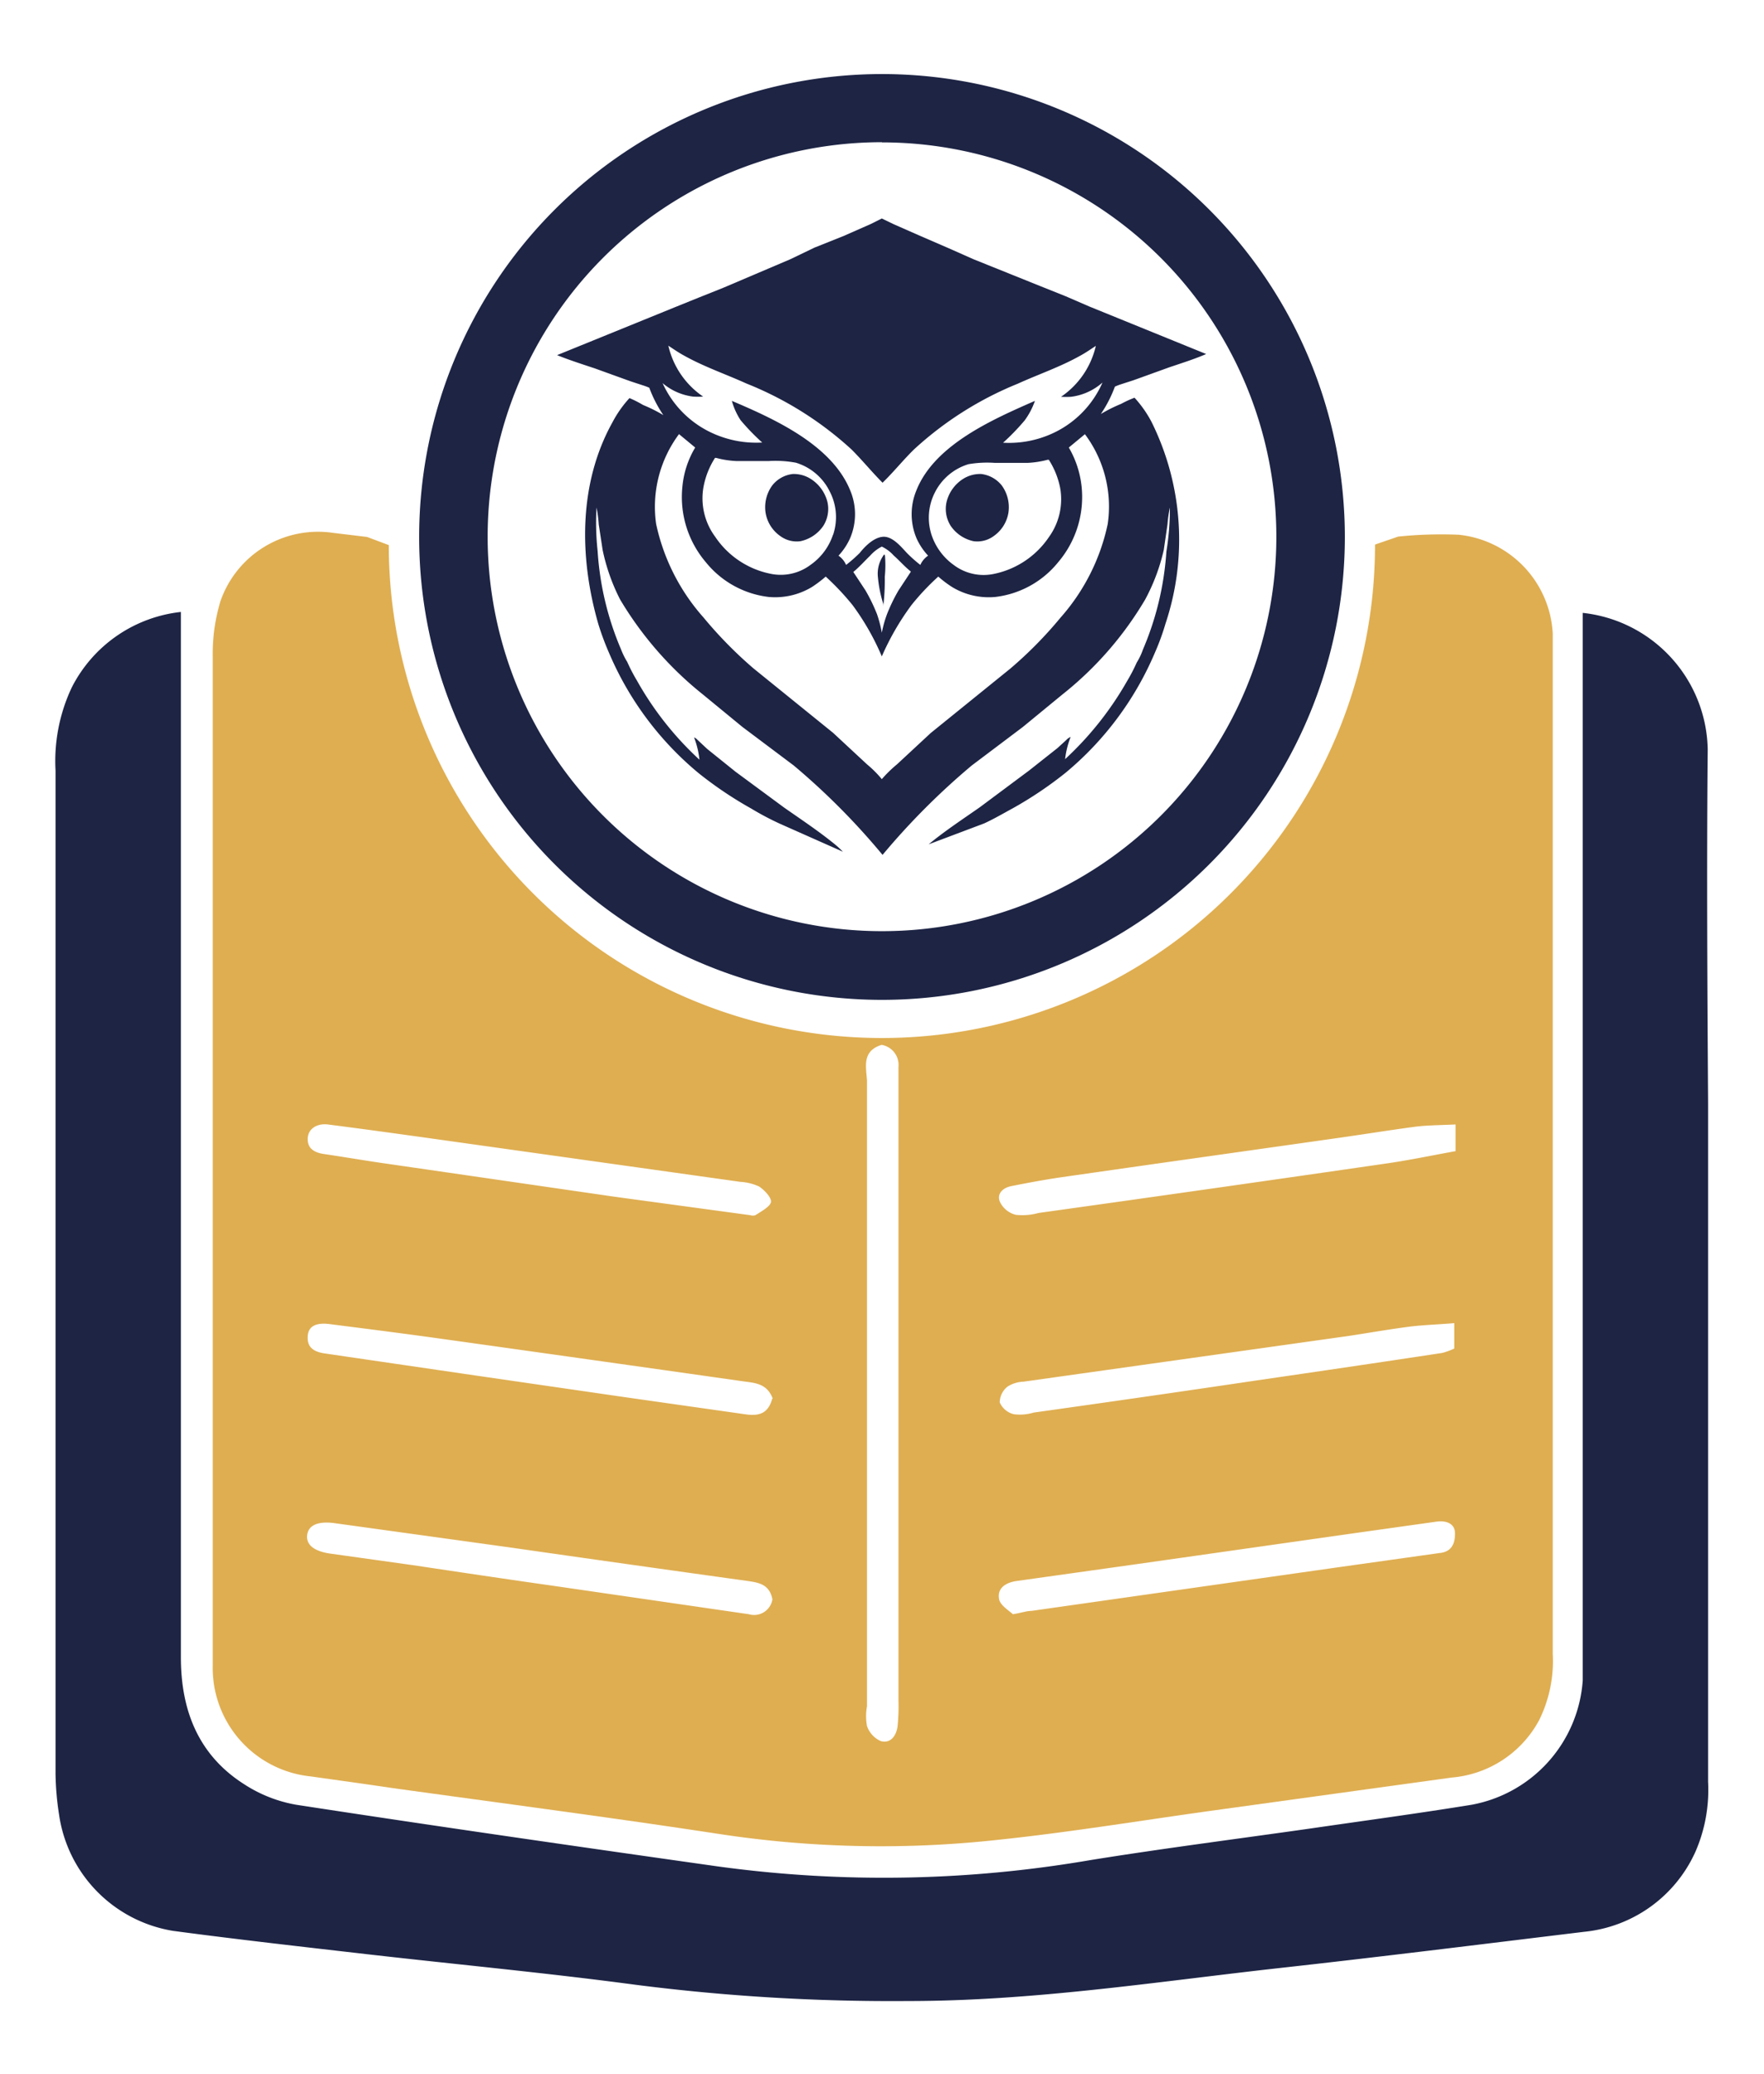 <svg id="Capa_1" data-name="Capa 1" xmlns="http://www.w3.org/2000/svg" viewBox="0 0 95.28 112"><defs><style>.cls-1{fill:#1d2444;}.cls-2{fill:#dfae51;}</style></defs><path class="cls-1" d="M47.76,29.94a1.72,1.72,0,0,0-.34,1.24,6.89,6.89,0,0,0,.29,1.44l0,.11h0a11.86,11.86,0,0,0,.08-1.58A6.1,6.1,0,0,0,47.8,30Z"></path><path class="cls-1" d="M42.82,25.6a1.64,1.64,0,0,0-1.11.62,2,2,0,0,0-.36,1.46,1.91,1.91,0,0,0,.78,1.26,1.5,1.5,0,0,0,1.1.29,2,2,0,0,0,1.24-.83,1.71,1.71,0,0,0,.22-1.3,2.07,2.07,0,0,0-.94-1.26A1.7,1.7,0,0,0,42.82,25.6Z"></path><path class="cls-1" d="M53,25.6a1.71,1.71,0,0,0-.94.24,2.05,2.05,0,0,0-.93,1.26,1.71,1.71,0,0,0,.22,1.3,2,2,0,0,0,1.24.83,1.5,1.5,0,0,0,1.1-.29,1.91,1.91,0,0,0,.78-1.26,2,2,0,0,0-.36-1.46A1.67,1.67,0,0,0,53,25.6Z"></path><path class="cls-1" d="M37.74,41.76a20.74,20.74,0,0,0,2.84,1.91,15.3,15.3,0,0,0,1.55.82L45.53,46c-.16-.16-.3-.29-.41-.38-.88-.72-1.83-1.35-2.76-2l-2.63-1.94L38.2,40.45,37.72,40c-.07-.06-.14-.15-.23-.17h0a4.68,4.68,0,0,1,.29,1.2,17.26,17.26,0,0,1-3.38-4.28,9.18,9.18,0,0,1-.52-1,4,4,0,0,1-.34-.69,16.05,16.05,0,0,1-1.26-5.3,14.17,14.17,0,0,1-.06-2.35,6.65,6.65,0,0,1,.12.91l.21,1.38a10.61,10.61,0,0,0,.94,2.67,19,19,0,0,0,4.48,5.14l2.13,1.75,2.77,2.08a37.76,37.76,0,0,1,4.8,4.83,38.58,38.58,0,0,1,4.82-4.83l2.76-2.08,2.13-1.75a18.64,18.64,0,0,0,4.48-5.14,10.63,10.63,0,0,0,1-2.67l.2-1.38a6.65,6.65,0,0,1,.13-.91A14.17,14.17,0,0,1,63,29.79a16.07,16.07,0,0,1-1.27,5.3,3.37,3.37,0,0,1-.33.69,9.18,9.18,0,0,1-.52,1A17.54,17.54,0,0,1,57.53,41a4.69,4.69,0,0,1,.3-1.2h0a.66.66,0,0,0-.24.17l-.47.43-1.53,1.21L52.92,43.6c-.93.65-1.89,1.28-2.76,2l0,0,3-1.13c.52-.24,1-.52,1.55-.82a20.74,20.74,0,0,0,2.84-1.91,17.1,17.1,0,0,0,4.83-6.49,12.68,12.68,0,0,0,.57-1.56,14.31,14.31,0,0,0-.75-10.9,6.2,6.2,0,0,0-.92-1.31,5.76,5.76,0,0,0-.72.33,8.06,8.06,0,0,0-1.1.55,6.9,6.9,0,0,0,.76-1.48,3.42,3.42,0,0,1,.34-.13l.62-.2.31-.11,1.66-.6c.68-.23,1.38-.45,2-.72l-6.32-2.57L57.56,16l-1.4-.56L52.58,14l-1.33-.59-1.57-.68-1.43-.63-.62-.3-.6.3-1.43.63L44,13.37,42.69,14l-3.57,1.52-1.4.56-1.31.53-6.32,2.57c.67.27,1.36.49,2.05.72l1.66.6.31.11.61.2a3.62,3.62,0,0,1,.35.13,6.9,6.9,0,0,0,.76,1.48,8.06,8.06,0,0,0-1.1-.55A5.76,5.76,0,0,0,34,21.5a6.2,6.2,0,0,0-.92,1.31c-1.85,3.33-1.79,7.34-.76,10.9a14.62,14.62,0,0,0,.58,1.56A17.1,17.1,0,0,0,37.74,41.76Zm-2-21.11a3.16,3.16,0,0,0,1.7.77,4.87,4.87,0,0,0,.54,0,4.55,4.55,0,0,1-1.88-2.75c.29.19.56.38.86.54,1.07.6,2.25,1,3.35,1.5A18.56,18.56,0,0,1,46,24.28c.58.58,1.1,1.22,1.67,1.79.59-.57,1.1-1.21,1.69-1.79a18.56,18.56,0,0,1,5.62-3.56c1.1-.5,2.28-.9,3.35-1.5.3-.16.57-.35.86-.54a4.55,4.55,0,0,1-1.88,2.75,4.87,4.87,0,0,0,.54,0,3.16,3.16,0,0,0,1.7-.77,5.4,5.4,0,0,1-2.94,2.85,5.61,5.61,0,0,1-2.43.4,12.1,12.1,0,0,0,1.17-1.21,4,4,0,0,0,.55-1.05c-2.28,1-5.42,2.37-6.4,4.83a3.35,3.35,0,0,0,0,2.58,3.42,3.42,0,0,0,.63.95,1.19,1.19,0,0,0-.42.5,7.53,7.53,0,0,1-.73-.65c-.31-.33-.77-.9-1.28-.87s-1,.54-1.26.87a7.65,7.65,0,0,1-.74.65,1.17,1.17,0,0,0-.41-.5,3.42,3.42,0,0,0,.63-.95,3.3,3.3,0,0,0,0-2.58c-1-2.46-4.11-3.86-6.39-4.83A3.76,3.76,0,0,0,40,22.69a12.1,12.1,0,0,0,1.17,1.21,5.68,5.68,0,0,1-2.44-.4A5.42,5.42,0,0,1,35.77,20.65ZM56.66,29a4.73,4.73,0,0,1-3,2,2.68,2.68,0,0,1-2.15-.49,3.26,3.26,0,0,1-1.19-1.61,3,3,0,0,1,.17-2.29,3,3,0,0,1,1.82-1.54A6,6,0,0,1,53.75,25l1.74,0a5.14,5.14,0,0,0,1.1-.17l0,0h.06a4.4,4.4,0,0,1,.62,1.56A3.49,3.49,0,0,1,56.66,29Zm-7.47,1.89-.66,1a9.41,9.41,0,0,0-.62,1.28,6.32,6.32,0,0,0-.28,1,6.61,6.61,0,0,0-.26-1,9.41,9.41,0,0,0-.62-1.28l-.66-1c.32-.26.62-.6.91-.88a2.11,2.11,0,0,1,.63-.49,2.07,2.07,0,0,1,.65.49C48.57,30.26,48.86,30.6,49.19,30.86Zm-4.2-2a3.22,3.22,0,0,1-1.2,1.61,2.68,2.68,0,0,1-2.16.49,4.72,4.72,0,0,1-3-2A3.49,3.49,0,0,1,38,26.29a4.4,4.4,0,0,1,.62-1.56h.06l0,0a5.14,5.14,0,0,0,1.1.17l1.74,0a6,6,0,0,1,1.47.09,3,3,0,0,1,1.82,1.54A3,3,0,0,1,45,28.88Zm-8.31-5.44.87.72a5,5,0,0,0-.69,2.1,5.43,5.43,0,0,0,1.27,4.1,5.13,5.13,0,0,0,3.39,1.87,3.84,3.84,0,0,0,2.34-.54,6.84,6.84,0,0,0,.74-.56,14.12,14.12,0,0,1,1.45,1.54,13.58,13.58,0,0,1,1.58,2.77,14.15,14.15,0,0,1,1.6-2.77,13.21,13.21,0,0,1,1.45-1.54,6,6,0,0,0,.74.56,3.82,3.82,0,0,0,2.34.54,5.13,5.13,0,0,0,3.39-1.87,5.43,5.43,0,0,0,1.27-4.1,5.26,5.26,0,0,0-.69-2.1l.87-.72a6.52,6.52,0,0,1,1.23,4.86,11.08,11.08,0,0,1-2.55,5.05,22,22,0,0,1-2.71,2.75l-4.3,3.48-1.82,1.69a6.88,6.88,0,0,0-.82.8,6,6,0,0,0-.8-.8L45,39.58,40.7,36.1A22.63,22.63,0,0,1,38,33.35a11.09,11.09,0,0,1-2.56-5.05A6.57,6.57,0,0,1,36.68,23.44Z"></path><path class="cls-2" d="M16.79,95.94c1.47.21,2.95.41,4.42.63,5.91.82,11.82,1.59,17.71,2.49a57.86,57.86,0,0,0,14.93.31c3.93-.41,7.84-1.06,11.75-1.6L78.42,96a5.92,5.92,0,0,0,4.71-3.09,7.19,7.19,0,0,0,.74-3.58q0-26.93,0-53.87c0-.41,0-.83,0-1.24a5.67,5.67,0,0,0-5.08-5.34,22.72,22.72,0,0,0-3.27.1l-1.25.43A26.61,26.61,0,0,1,21,29.44L19.83,29,18,28.78a5.58,5.58,0,0,0-6.09,3.68,9.84,9.84,0,0,0-.42,3q0,21,0,42c0,4.18,0,8.34,0,12.51A5.89,5.89,0,0,0,16.79,95.94Zm61-12.07-5.48.77L55.71,87c-.26,0-.51.1-1,.18-.2-.19-.66-.46-.74-.79-.13-.61.34-.91.91-1l6.41-.9L73.18,82.8l4.41-.62c.52-.07,1,.09,1,.64S78.41,83.79,77.8,83.87ZM54,75.74a1.1,1.1,0,0,1,.43-.86,1.74,1.74,0,0,1,.86-.26l17.56-2.47c1.06-.16,2.13-.35,3.2-.49.75-.1,1.51-.12,2.5-.2v1.37a3.4,3.4,0,0,1-.66.24c-3.35.51-6.7,1-10.06,1.49q-6,.89-12,1.73a2.59,2.59,0,0,1-1.06.09A1.11,1.11,0,0,1,54,75.74Zm.62-11.68c.85-.17,1.71-.33,2.57-.46,5-.72,10-1.42,15-2.13,1.42-.2,2.84-.43,4.26-.62.65-.08,1.3-.08,2.17-.12v1.44c-1.22.22-2.41.47-3.62.65q-9.45,1.37-18.91,2.69a3.22,3.22,0,0,1-1.22.1,1.3,1.3,0,0,1-.85-.68C53.81,64.49,54.16,64.15,54.62,64.06Zm-7-7.63a1.1,1.1,0,0,1,.91,1.19c0,.35,0,.72,0,1.08q0,16.58,0,33.16a10.61,10.61,0,0,1-.05,1.38c-.07.51-.38.94-.91.79a1.38,1.38,0,0,1-.74-.81,2.92,2.92,0,0,1,0-1.07V58.37C46.79,57.64,46.53,56.77,47.62,56.43Zm-29.91,4.3c1.73.22,3.46.46,5.19.7L40,63.83a2.74,2.74,0,0,1,1,.25c.29.19.69.61.64.85s-.53.5-.84.7a.44.44,0,0,1-.27,0l-7.35-1-12-1.74c-1.23-.17-2.44-.38-3.65-.56-.53-.07-.93-.29-.91-.84S17.15,60.66,17.71,60.73Zm24,14.81c-.23.86-.79.94-1.47.84l-6.4-.91-7.93-1.15L17.57,73.1c-.59-.08-1-.31-.95-.95s.64-.71,1.18-.64c1.88.24,3.77.48,5.65.74q8.31,1.16,16.61,2.34C40.73,74.69,41.42,74.68,41.74,75.54ZM18.06,82.26l9.46,1.31q6.42.92,12.83,1.81c.65.09,1.22.19,1.37,1a1,1,0,0,1-1.27.8L29.92,85.65c-2.54-.36-5.08-.74-7.62-1.12l-4.43-.62c-.89-.12-1.34-.47-1.28-1S17.16,82.14,18.06,82.26Z"></path><path class="cls-1" d="M92.24,40.46a7.56,7.56,0,0,0-6.75-7.36V88.75c0,.67,0,1.34,0,2a7.35,7.35,0,0,1-6,6.72c-2.89.47-5.8.86-8.69,1.28-4,.57-8,1.08-11.91,1.71a65.9,65.9,0,0,1-20.12.34C31.14,99.72,23.56,98.63,16,97.47a7.53,7.53,0,0,1-2.83-1.12c-2.47-1.58-3.4-4-3.4-6.85q0-27.16,0-54.34V33.05a7.53,7.53,0,0,0-5.89,4.07A9.32,9.32,0,0,0,3,41.62q0,27.1,0,54.19A15.42,15.42,0,0,0,3.19,98a7.43,7.43,0,0,0,6.15,6.28c3.52.47,7,.86,10.56,1.27,4.81.55,9.62,1,14.41,1.64a109,109,0,0,0,14.77.88c6.6,0,13.12-1,19.66-1.74,5.62-.62,11.23-1.32,16.84-2a7.39,7.39,0,0,0,6-4.33,8.35,8.35,0,0,0,.68-3.76q0-18.28,0-36.59C92.22,53.22,92.18,46.84,92.24,40.46Z"></path><path class="cls-1" d="M47.64,54a25,25,0,1,0-25-25A25,25,0,0,0,47.64,54Zm0-46.31A21.3,21.3,0,1,1,26.34,29,21.3,21.3,0,0,1,47.64,7.68Z"></path></svg>